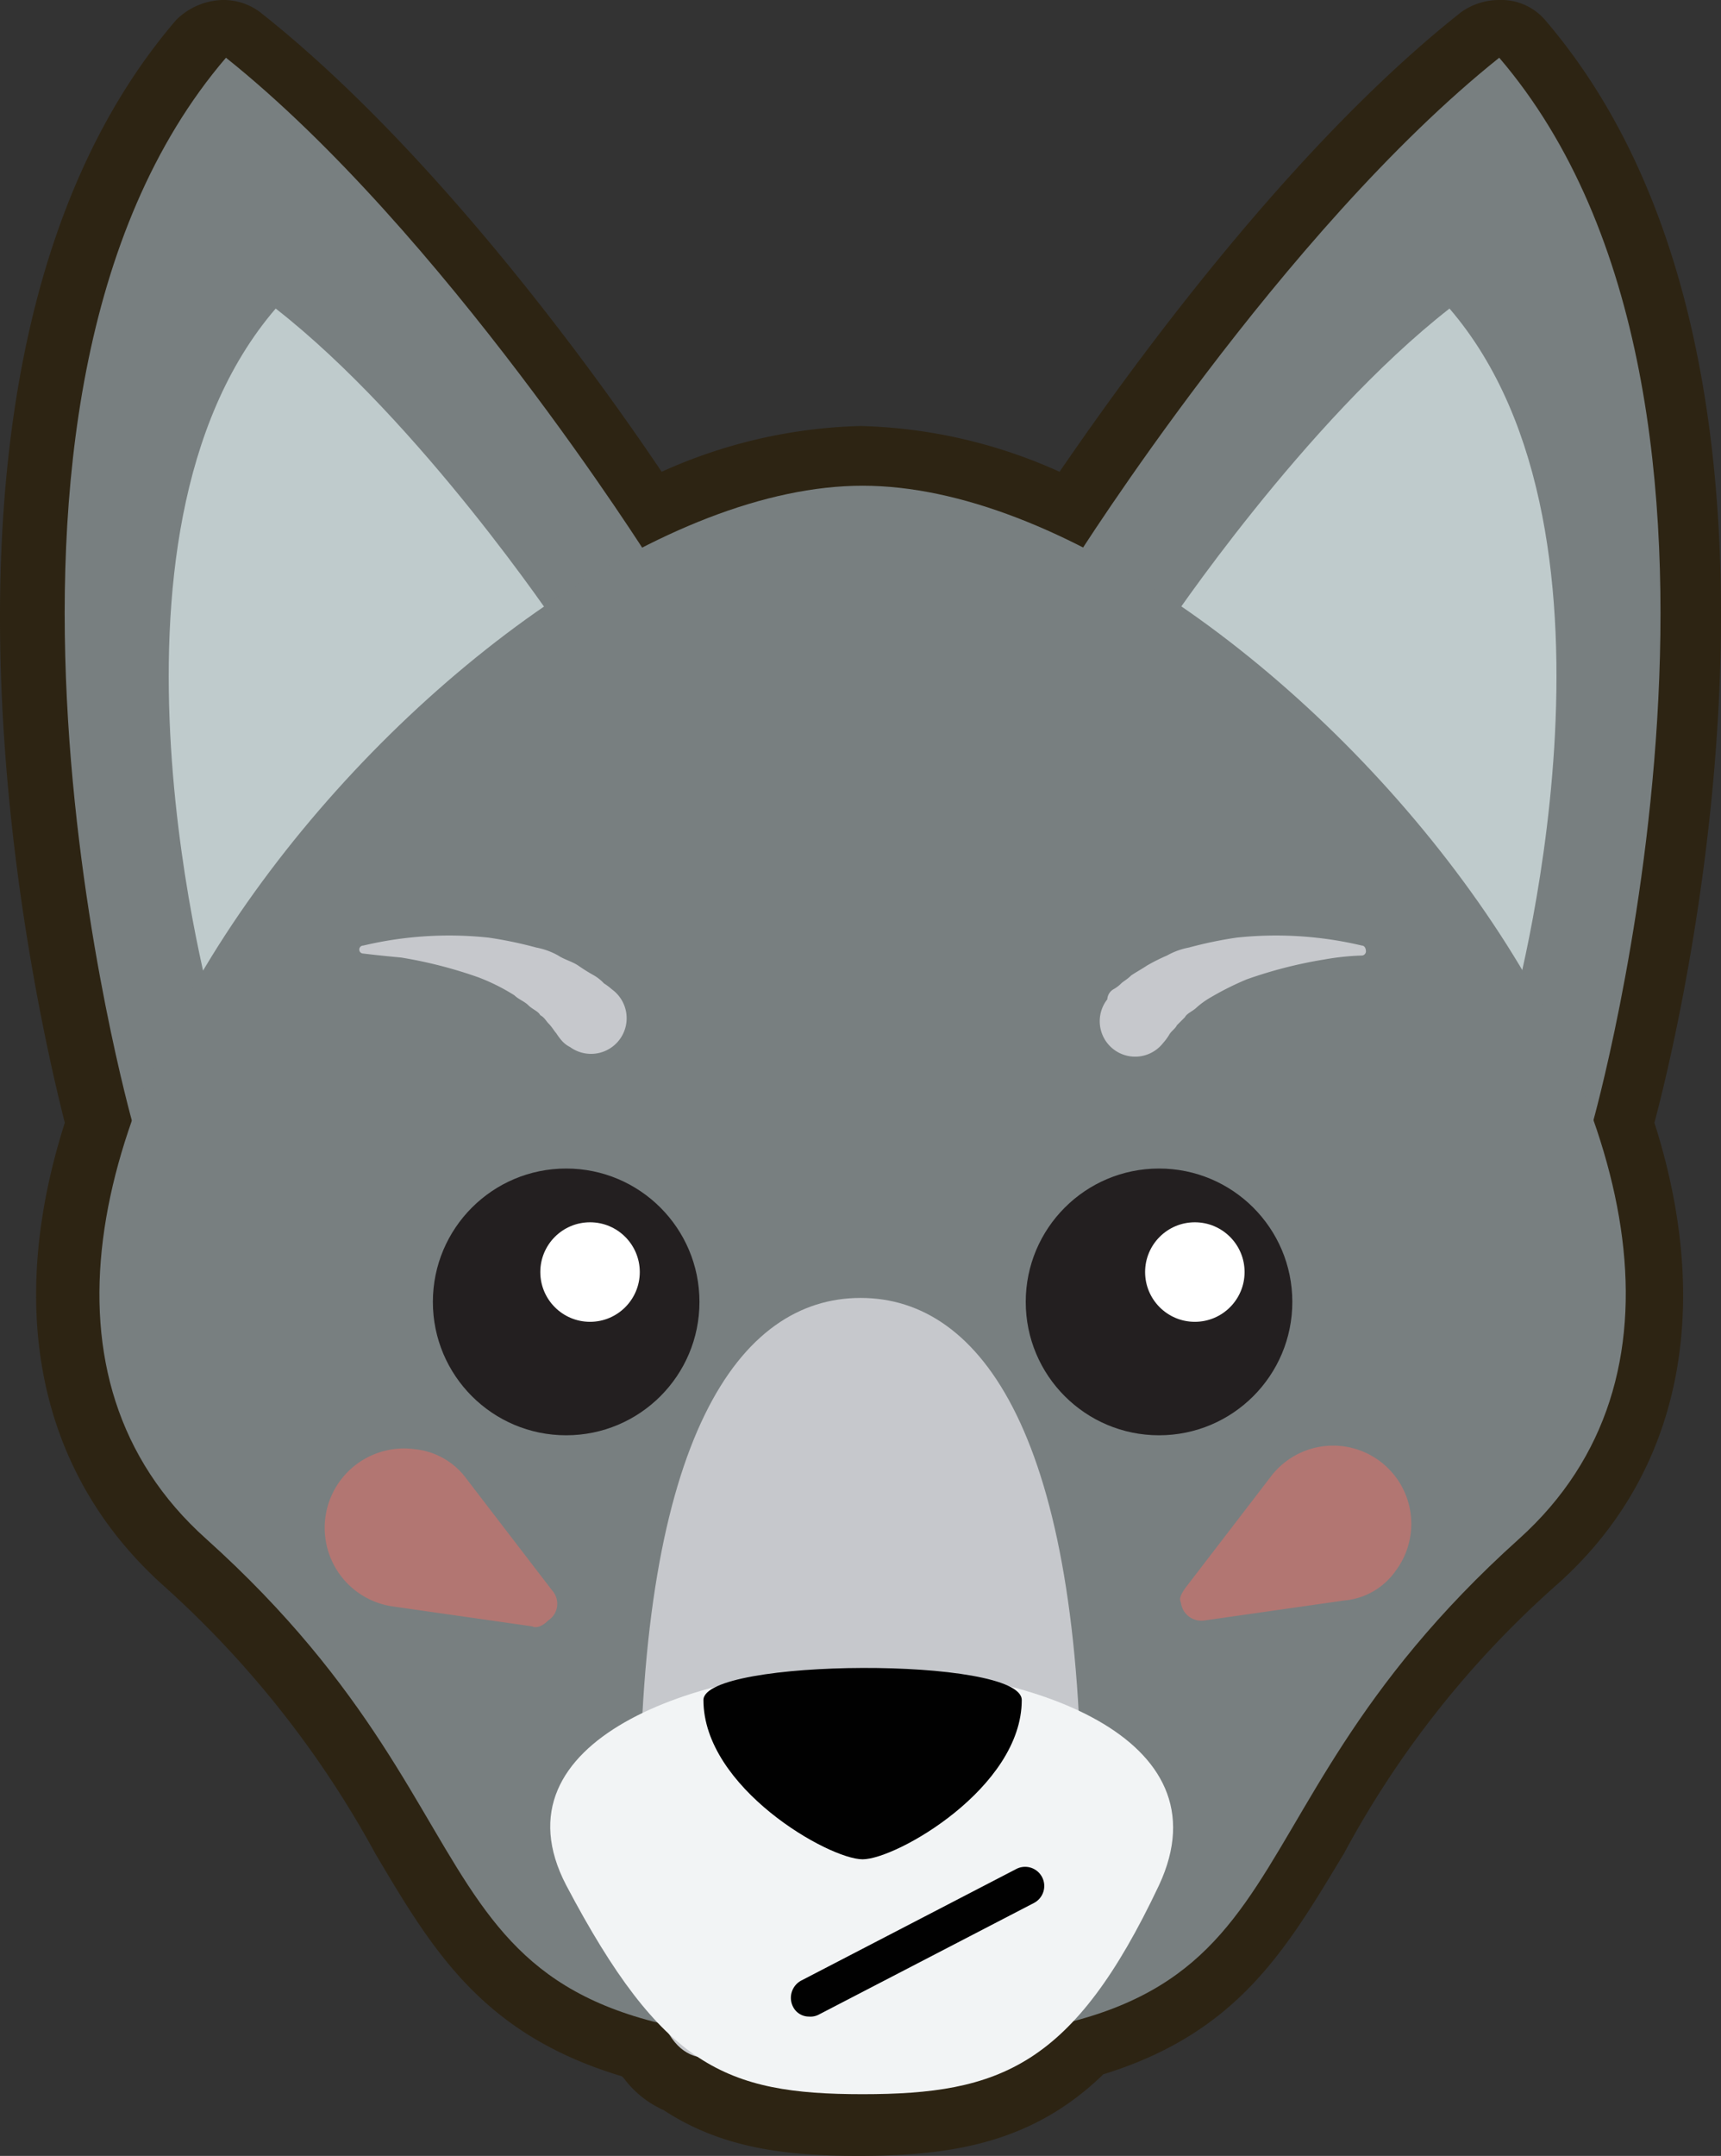 <svg id="Layer_1" data-name="Layer 1" xmlns="http://www.w3.org/2000/svg" viewBox="0 0 86.505 108.3">
  <rect x="0" y="0" width="86.505" height="108.3" fill="#333333" stroke="none"/>
  <title>Artboard 22</title>
  <g>
    <path d="M77.658,1a2.9,2.9,0,0,0-2.3-1,3.293,3.293,0,0,0-1.9.6c-8.5,6.7-16.5,17.7-20.2,23.1a25.764,25.764,0,0,0-10-2.3,25.764,25.764,0,0,0-10,2.3c-3.7-5.5-11.7-16.4-20.2-23.1a3.077,3.077,0,0,0-1.9-.6,3.446,3.446,0,0,0-2.3,1c-14.6,17-7.1,49.5-5.6,55.4-3,9.4-1.3,17.6,4.9,23.2a50.493,50.493,0,0,1,10.7,13.5c2.9,4.9,5.4,9.1,12.4,11.2l.1.1a5.078,5.078,0,0,0,2,1.6c2.9,1.9,6.1,2.3,9.8,2.3,4.8,0,8.8-.7,12.3-4.1,6.8-2.1,9.2-6.3,12.1-11.1a49,49,0,0,1,10.7-13.5c6.2-5.5,7.9-13.8,4.9-23.2C84.758,50.4,92.258,18,77.658,1Z" fill="#2d2413"/>
    <g>
      <g>
        <g>
          <path d="M54.058,28.1s10.4-16.5,21.3-25.2c14.9,17.4,4.7,53.5,4.7,53.5Z" fill="#787f80"/>
          <path d="M58.658,31.5s6.9-10.3,14.2-16c9.9,11.5,3.1,35.5,3.1,35.5Z" fill="#bfcbcc"/>
        </g>
        <g>
          <path d="M32.658,28.1s-10.4-16.5-21.3-25.2c-14.9,17.4-4.7,53.5-4.7,53.5Z" fill="#787f80"/>
          <path d="M28.058,31.5s-6.9-10.3-14.2-16c-9.9,11.5-3.1,35.5-3.1,35.5Z" fill="#bfcbcc"/>
        </g>
      </g>
      <path d="M43.358,24.4h0c-19.5,0-51,36.8-33,52.9,16.7,15,9,25.3,33,25.3h0c24,0,16.3-10.3,33-25.3C94.358,61.1,62.858,24.4,43.358,24.4Z" fill="#787f80"/>
      <path d="M32.158,91.2c0-19,5-26,11.1-26s11.1,7,11.1,26-5,10.1-11.1,10.1S32.158,110.2,32.158,91.2Z" fill="#c6c8cc"/>
      <g>
        <g>
          <circle cx="58.258" cy="65.4" r="6.7" fill="#231f20"/>
          <circle cx="60.058" cy="63.9" r="2.5" fill="#fff"/>
        </g>
        <g>
          <circle cx="28.458" cy="65.4" r="6.7" fill="#231f20"/>
          <circle cx="29.658" cy="63.9" r="2.5" fill="#fff"/>
        </g>
      </g>
      <g>
        <path d="M28.258,52.3a2.96,2.96,0,0,1-.3-.4c-.1-.1-.2-.3-.4-.5-.1-.1-.2-.3-.4-.4-.1-.2-.4-.3-.6-.5s-.5-.3-.7-.5a10.084,10.084,0,0,0-1.8-.9,22.42,22.42,0,0,0-3.9-1c-1.1-.1-1.9-.2-1.9-.2a.2.2,0,0,1,0-.4,18.7,18.7,0,0,1,6.3-.4,20.474,20.474,0,0,1,2.4.5,3.58,3.58,0,0,1,1.1.4c.3.2.7.3,1,.5a9.21,9.21,0,0,0,.8.5,2.18,2.18,0,0,1,.5.4,2.958,2.958,0,0,1,.4.3,1.79,1.79,0,1,1-2.1,2.9A1.379,1.379,0,0,1,28.258,52.3Z" fill="#c6c8cc"/>
        <path d="M55.958,49.7a1.727,1.727,0,0,0,.4-.3c.1-.1.3-.2.5-.4.3-.2.5-.3.8-.5a9.294,9.294,0,0,1,1-.5,3.583,3.583,0,0,1,1.1-.4,20.474,20.474,0,0,1,2.4-.5,18.7,18.7,0,0,1,6.3.4c.1,0,.2.1.2.3a.215.215,0,0,1-.2.2,12.852,12.852,0,0,0-1.9.2,22.42,22.42,0,0,0-3.9,1,15.039,15.039,0,0,0-1.8.9,4.229,4.229,0,0,0-.7.5c-.2.2-.5.3-.6.5l-.4.4c-.1.2-.3.3-.4.5a2.952,2.952,0,0,1-.3.4,1.78,1.78,0,0,1-2.8-2.2A.623.623,0,0,1,55.958,49.7Z" fill="#c6c8cc"/>
      </g>
      <path d="M58.258,94.7c-4.3,9.1-8,10.5-14.9,10.5s-10.1-1.4-14.9-10.5c-3.8-7.3,6.7-10.9,14.9-10.9S61.758,87.2,58.258,94.7Z" fill="#f2f4f5"/>
      <path d="M51.358,85.4c0,4.4-6.3,8-8,8s-8-3.6-8-8C35.358,83.3,51.358,83.2,51.358,85.4Z" fill="#010101"/>
      <path d="M40.658,101.3a.891.891,0,0,1-.8-.5.984.984,0,0,1,.4-1.3l10.8-5.6a.962.962,0,1,1,.9,1.7l-10.8,5.6A.9.9,0,0,1,40.658,101.3Z" fill="#010101"/>
      <g>
        <path d="M59.558,79.8l4.3-5.6a3.93,3.93,0,0,1,6.3,4.7,3.53,3.53,0,0,1-2.6,1.5l-7,1a1.033,1.033,0,0,1-1.2-.9C59.258,80.3,59.358,80.1,59.558,79.8Z" fill="#b27672"/>
        <path d="M26.758,81.7l-7-1a3.988,3.988,0,0,1,1.1-7.9,3.667,3.667,0,0,1,2.6,1.5l4.3,5.6a1,1,0,0,1-.2,1.5C27.258,81.7,26.958,81.8,26.758,81.7Z" fill="#b27672"/>
      </g>
    </g>
  </g>
</svg>
